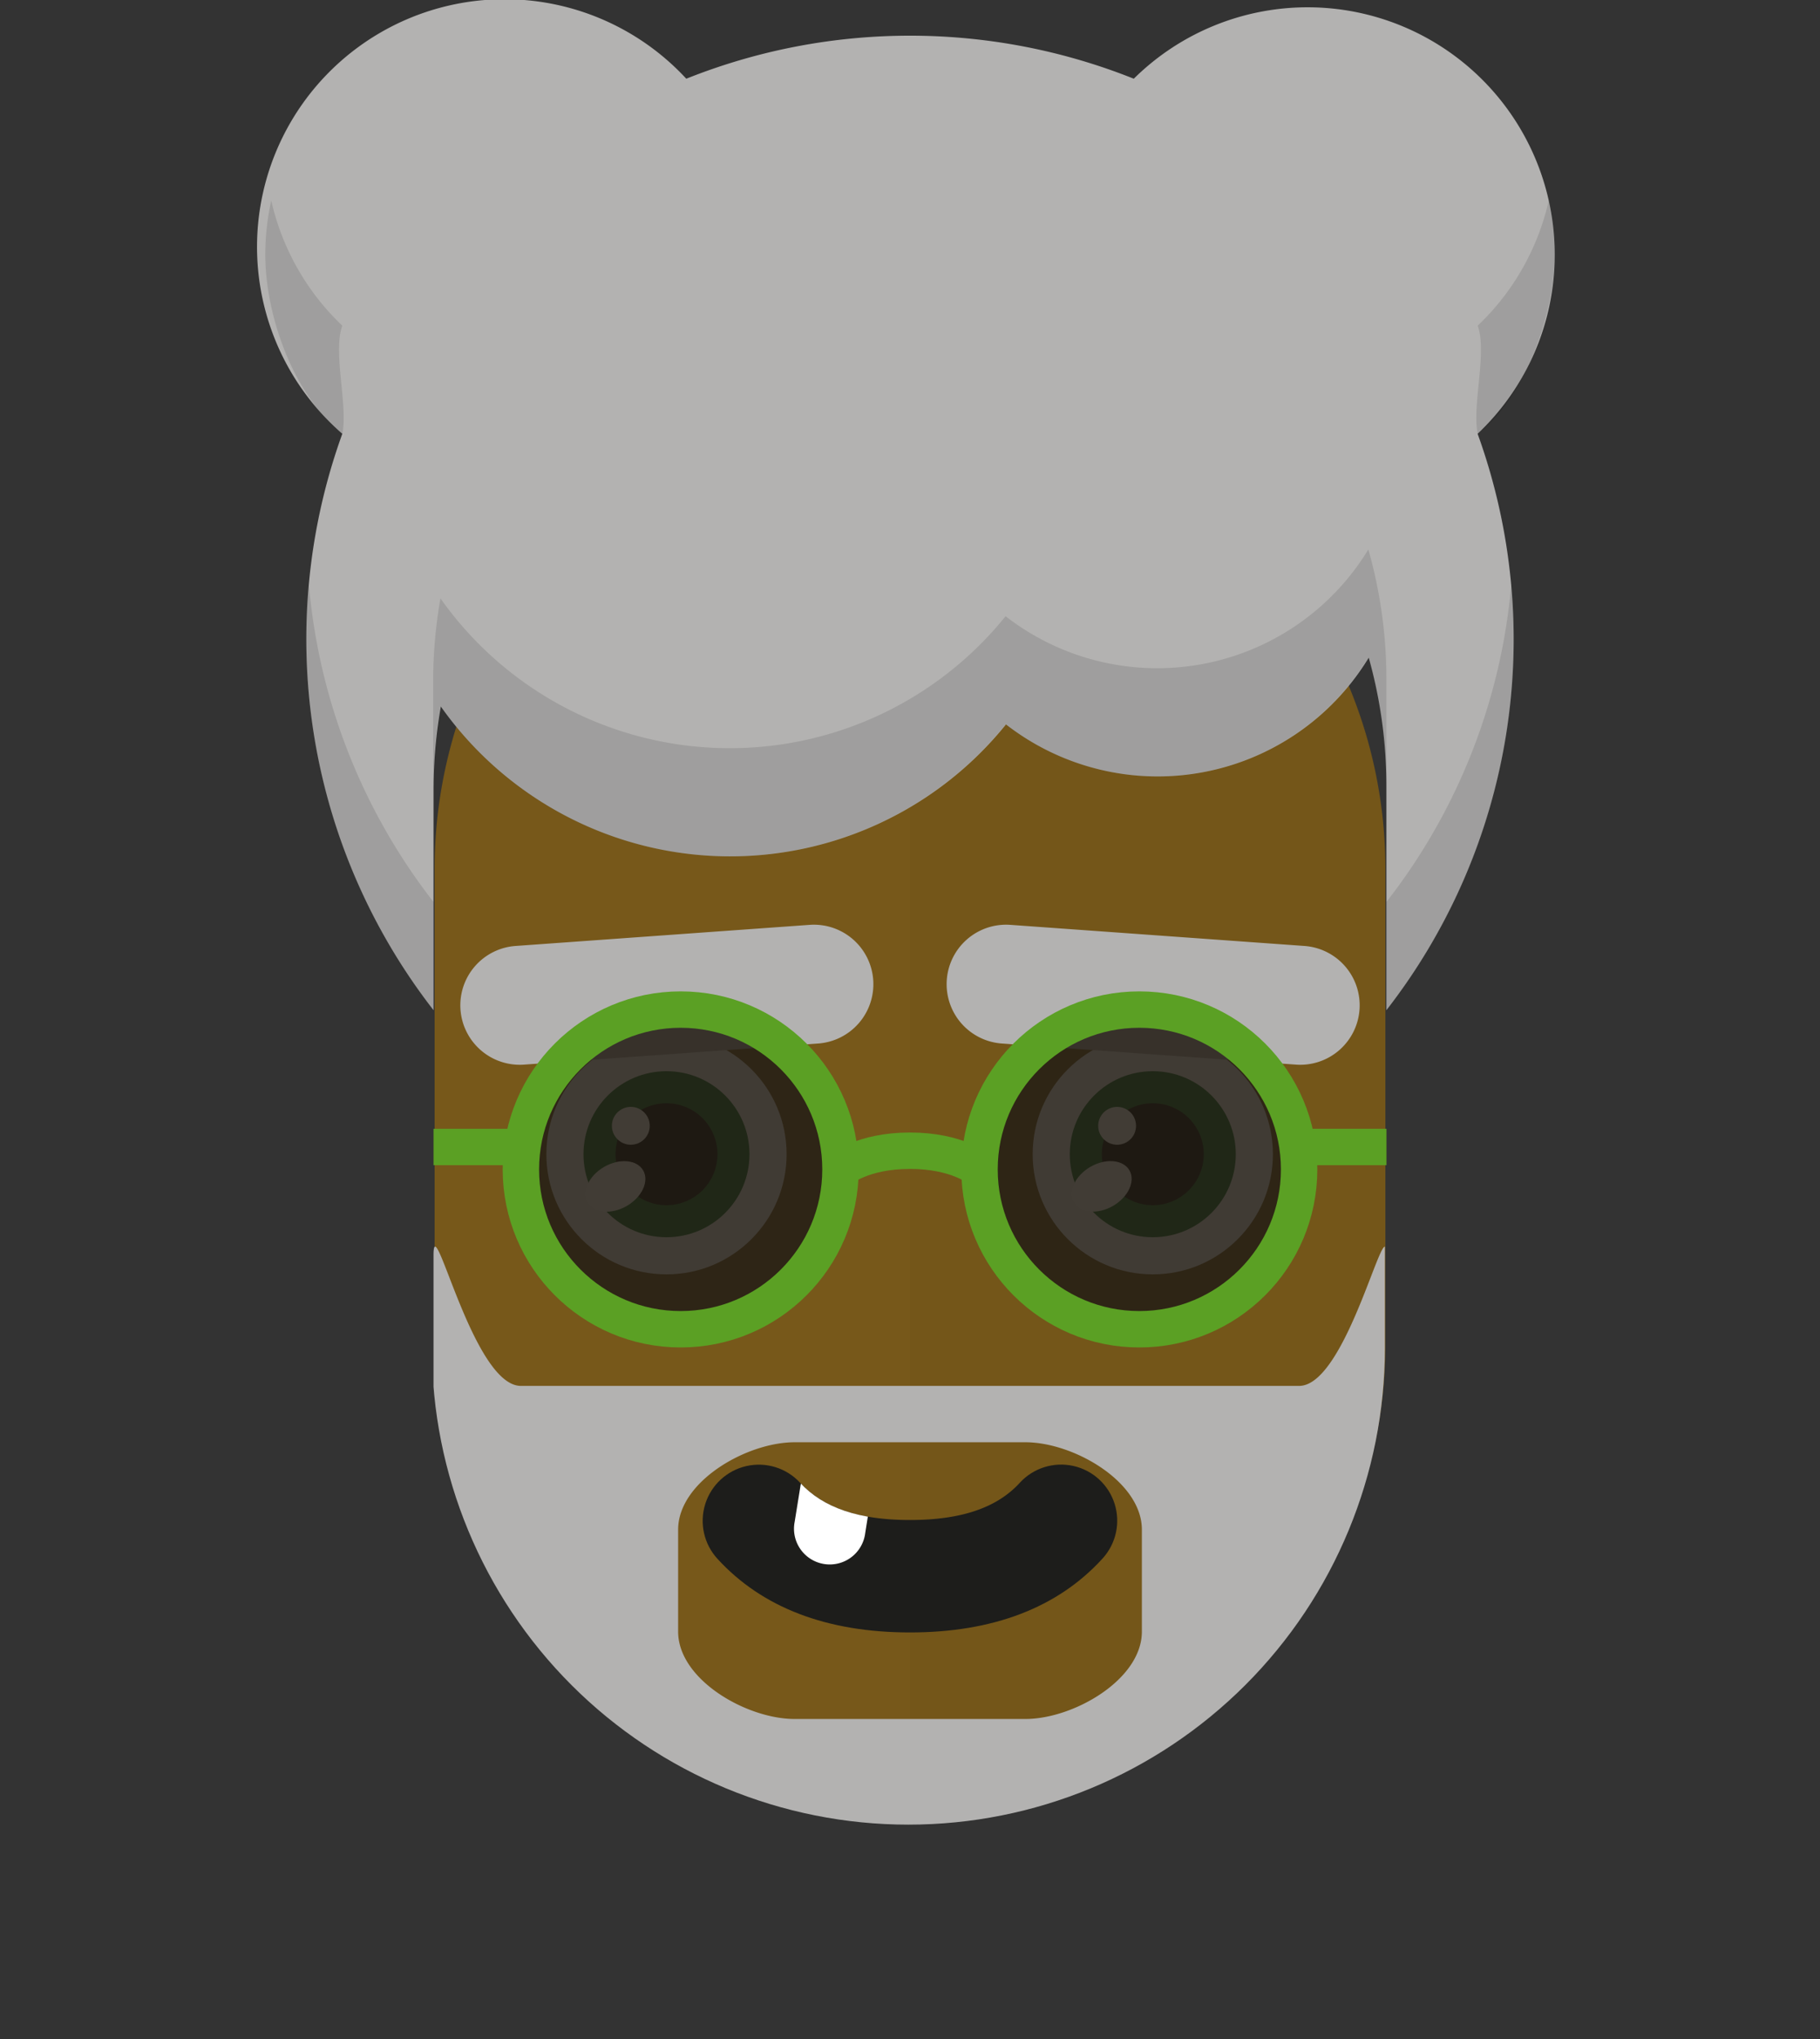 <svg id="svgBuilder" class="avatar-frame p-2 p-md-5 bg-white " xmlns="http://www.w3.org/2000/svg" viewBox="0 0 250 280" style="opacity: 1;">
  <rect x="0" y="0" width="250" height="280" fill="#333333" stroke="none"/>
  <defs>
    <clipPath id="b9b980b5-38c2-4c2c-b5a3-0250ab56908c" transform="translate(-59.5 -53.5)">
      <rect width="250" height="250" style="fill: none"></rect>
    </clipPath>
  </defs>
  <g id="ae1cd98a-2feb-47b9-a86d-6e1f11f5716f" data-name="SKIN" style="transform: translate(59.7px, 54px);">
    <g style="clip-path: url(#b9b980b5-38c2-4c2c-b5a3-0250ab56908c)">
      <g>
        <path class="first-color" d="M124.8,53.5a65.32,65.32,0,0,0-65.3,65.3v65.3a65.3,65.3,0,1,0,130.6,0V118.8A65.32,65.32,0,0,0,124.8,53.5Z" transform="translate(-59.5 -53.5)" style="fill: rgb(119, 88, 26);"></path>
        <path d="M124.8,53.5v196a65.32,65.32,0,0,0,65.3-65.3V118.9A65.34,65.34,0,0,0,124.8,53.5Z" transform="translate(-59.5 -53.5)" style="fill: #010202;opacity: 0.03;isolation: isolate"></path>
      </g>
    </g>
  </g>

  <defs>
    <clipPath id="b4140528-7bb2-40ba-bc0a-2eb6b3f21f58" transform="translate(-61.78 -127.98)">
      <rect width="250" height="250" style="fill: none"></rect>
    </clipPath>
  </defs>
  <g id="bdd5f859-e98c-40ba-80de-886415dcef75" data-name="EYES" style="transform: translate(63.23px, 126.98px);">
    <g style="clip-path: url(#b4140528-7bb2-40ba-bc0a-2eb6b3f21f58)">
      <g>
        <circle cx="28.32" cy="31.52" r="16.5" style="fill: #f6f6f6"></circle>
        <circle class="first-color" cx="28.32" cy="31.52" r="11.4" style="fill: rgb(16, 102, 37);"></circle>
        <circle cx="28.32" cy="31.52" r="7"></circle>
        <ellipse cx="83.09" cy="163.92" rx="4.4" ry="3.1" transform="translate(-132.61 -64.47) rotate(-30)" style="fill: #fff"></ellipse>
        <circle cx="23.42" cy="27.62" r="2.6" style="fill: #fff"></circle>
        <path class="color-eyebrows" d="M110.9,144.3l-40.4,2.9a8.17,8.17,0,0,1-8.7-7.6h0a8.17,8.17,0,0,1,7.6-8.7l40.4-2.9a8.17,8.17,0,0,1,8.7,7.6h0A8.17,8.17,0,0,1,110.9,144.3Z" transform="translate(-61.78 -127.98)" style="fill: rgb(179, 178, 177);"></path>
        <circle cx="95.12" cy="31.52" r="16.5" style="fill: #f6f6f6"></circle>
        <circle class="first-color" cx="95.12" cy="31.52" r="11.4" style="fill: rgb(16, 102, 37);"></circle>
        <circle cx="95.12" cy="31.52" r="7"></circle>
        <path class="color-eyebrows" d="M136.2,144.3l40.4,2.9a8.17,8.17,0,0,0,8.7-7.6h0a8.17,8.17,0,0,0-7.6-8.7L137.3,128a8.17,8.17,0,0,0-8.7,7.6h0A8.17,8.17,0,0,0,136.2,144.3Z" transform="translate(-61.78 -127.98)" style="fill: rgb(179, 178, 177);"></path>
        <ellipse cx="149.89" cy="163.91" rx="4.4" ry="3.1" transform="translate(-123.66 -31.07) rotate(-30)" style="fill: #fff"></ellipse>
        <circle cx="90.22" cy="27.62" r="2.6" style="fill: #fff"></circle>
      </g>
    </g>
  </g>

  <defs>
    <clipPath id="f5fbe3d9-1fec-45a1-93bf-a79446290b95" transform="translate(-96.34 -205.38)">
      <rect id="b5266555-270c-4997-ac07-4bed700ad2cc" data-name="SVGID" x="-0.2" y="0.2" width="250" height="250" style="fill:none"></rect>
    </clipPath>
    <clipPath id="aa8da058-4fa4-4095-b038-e332b167725a" transform="translate(-96.34 -205.38)">
      <path id="a4ab390e-f429-4228-932a-c7194a759567" data-name="SVGID" d="M124.8,229.55c-11.41,0-20.3-3.4-26.44-10.1A7.7,7.7,0,1,1,109.71,209c3.15,3.44,8.08,5.11,15.09,5.11s11.94-1.67,15.08-5.11a7.7,7.7,0,0,1,11.36,10.41C145.1,226.15,136.2,229.55,124.8,229.55Z" style="fill:none"></path>
    </clipPath>
  </defs>
  <g style="clip-path: url(&quot;#f5fbe3d9-1fec-45a1-93bf-a79446290b95&quot;); transform: translate(96.54px, 200px);" data-name="MOUTH">
    <g style="clip-path:url(#aa8da058-4fa4-4095-b038-e332b167725a)">
      <path d="M124.8,229.55c-11.41,0-20.3-3.4-26.44-10.1A7.7,7.7,0,1,1,109.71,209c3.15,3.44,8.08,5.11,15.09,5.11s11.94-1.67,15.08-5.11a7.7,7.7,0,0,1,11.36,10.41C145.1,226.15,136.2,229.55,124.8,229.55Z" transform="translate(-96.34 -205.38)" style="fill:#1d1d1b"></path>
      <path d="M115.35,205.44a4.9,4.9,0,0,0-5.61,4.07l-.78,4.84a4.91,4.91,0,1,0,9.69,1.55l.77-4.84A4.91,4.91,0,0,0,115.35,205.44Z" transform="translate(-96.34 -205.38)" style="fill:#fff"></path>
    </g>
  </g>

  <g id="bafb42aa-f892-4118-9e67-e666176e7147" data-name="Calque 2" style="transform: translate(36.44px, 1px);">
    <g id="a2c5b6d1-fa78-4e6b-811d-13d195c67490" data-name="Calque 1" style="transform: translateY(16px);">
      <path d="M177.12,34A33.95,33.95,0,0,0,119.3,9.81a82.87,82.87,0,0,0-61.47,0A34,34,0,1,0,10.58,58.57a83,83,0,0,0,12.53,79.15V107.14a65.79,65.79,0,0,1,1-11.12,48.67,48.67,0,0,0,77.63,2.46,33.94,33.94,0,0,0,49.83-9.17A65.18,65.18,0,0,1,154,107.14v30.58a82.93,82.93,0,0,0,12.53-79.15A33.8,33.8,0,0,0,177.12,34Z" class="first-color" style="fill: rgb(179, 178, 177);"></path>
      <g>
        <path d="M154,92.29a65.26,65.26,0,0,0-2.48-17.84,33.94,33.94,0,0,1-49.83,9.17,48.67,48.67,0,0,1-77.63-2.45,65.79,65.79,0,0,0-1,11.12v14.85a65.79,65.79,0,0,1,1-11.12,48.67,48.67,0,0,0,77.63,2.46,33.94,33.94,0,0,0,49.83-9.17A65.18,65.18,0,0,1,154,107.14Z" style="fill: rgba(0,0,0,0.11)"></path>
        <path d="M10.58,43.72A34,34,0,0,1,.82,26.53,34.25,34.25,0,0,0,0,34c0,8,3.63,19,10.58,24.61C11.39,54.68,9.25,47.39,10.58,43.72Z" style="fill: rgba(0,0,0,0.11)"></path>
        <path d="M5.64,86.83a82.54,82.54,0,0,0,17.47,50.89V122.86A82.51,82.51,0,0,1,6,79.38C5.75,81.83,5.64,84.32,5.64,86.83Z" style="fill: rgba(0,0,0,0.11)"></path>
        <path d="M154,122.86v14.86a82.54,82.54,0,0,0,17.48-50.89c0-2.51-.12-5-.34-7.45A82.42,82.42,0,0,1,154,122.86Z" style="fill: rgba(0,0,0,0.11)"></path>
        <path d="M166.54,43.72c1.33,3.67-.81,11,0,14.85,6.62-5.13,10.58-16.63,10.58-24.61a34.25,34.25,0,0,0-.82-7.43A34,34,0,0,1,166.54,43.72Z" style="fill: rgba(0,0,0,0.11)"></path>
      </g>
    </g>
  </g>

  <defs>
    <clipPath id="be2c64e4-9fae-4989-b870-aff87c5daca1" transform="translate(-0.22 -116.97)">
      <path d="M65.45,0A65.45,65.45,0,0,0,0,65.45V130.9a65.45,65.45,0,1,0,130.9,0V65.45A65.45,65.45,0,0,0,65.45,0Z" style="fill: none"></path>
    </clipPath>
  </defs>
  <g id="e786f3e9-418c-4c46-9c54-c344c6cc85aa" data-name="Calque 2" style="transform: translate(59.55px, 171.184px);">
    <g id="bebaff1f-b03a-473e-9e8e-d56ded3dbc0e" data-name="Calque 1">
      <g style="clip-path: url(#be2c64e4-9fae-4989-b870-aff87c5daca1)">
        <path d="M119.12,136.1H12.22c-6.6,0-12-24.6-12-18v85.39a12,12,0,0,0,12,12h106.9a12,12,0,0,0,12-12V118.1C131.12,111.5,125.72,136.1,119.12,136.1Zm-21.6,33.74c0,6.6-9.4,12-16,12H49.82c-6.6,0-16-5.4-16-12v-14c0-6.6,9.4-12,16-12h31.7c6.6,0,16,5.4,16,12Z" transform="translate(-0.22 -116.97)" class="first-color" style="fill: rgb(179, 178, 177);"></path>
      </g>
    </g>
  </g>

  <g id="e24c5ec7-335f-4d1d-95e2-f6b01da82b10" data-name="Calque 2" style="transform: translate(59.55px, 136.137px);">
    <g id="b6840535-802c-4230-9a2d-a6a8be522db4" data-name="Calque 1">
      <g>
        <circle cx="33.95" cy="24.45" r="21.95" style="fill: #231e16;opacity: 0.86"></circle>
        <circle cx="96.95" cy="24.45" r="21.95" style="fill: #231e16;opacity: 0.86"></circle>
        <circle cx="33.95" cy="24.45" r="21.95" class="first-color-stroke" style="fill: none; stroke: rgb(91, 160, 36); stroke-miterlimit: 10; stroke-width: 5px;"></circle>
        <circle cx="96.95" cy="24.45" r="21.95" class="first-color-stroke" style="fill: none; stroke: rgb(91, 160, 36); stroke-miterlimit: 10; stroke-width: 5px;"></circle>
        <path d="M55.91,24.45s3-2.57,9.54-2.57S75,24.45,75,24.45" class="first-color-stroke" style="fill: none; stroke: rgb(91, 160, 36); stroke-miterlimit: 10; stroke-width: 5px;"></path>
        <line x1="12" y1="21.37" y2="21.37" class="first-color-stroke" style="fill: none; stroke: rgb(91, 160, 36); stroke-miterlimit: 10; stroke-width: 5px;"></line>
        <line x1="130.9" y1="21.37" x2="118.39" y2="21.37" class="first-color-stroke" style="fill: none; stroke: rgb(91, 160, 36); stroke-miterlimit: 10; stroke-width: 5px;"></line>
      </g>
    </g>
  </g>
</svg>
